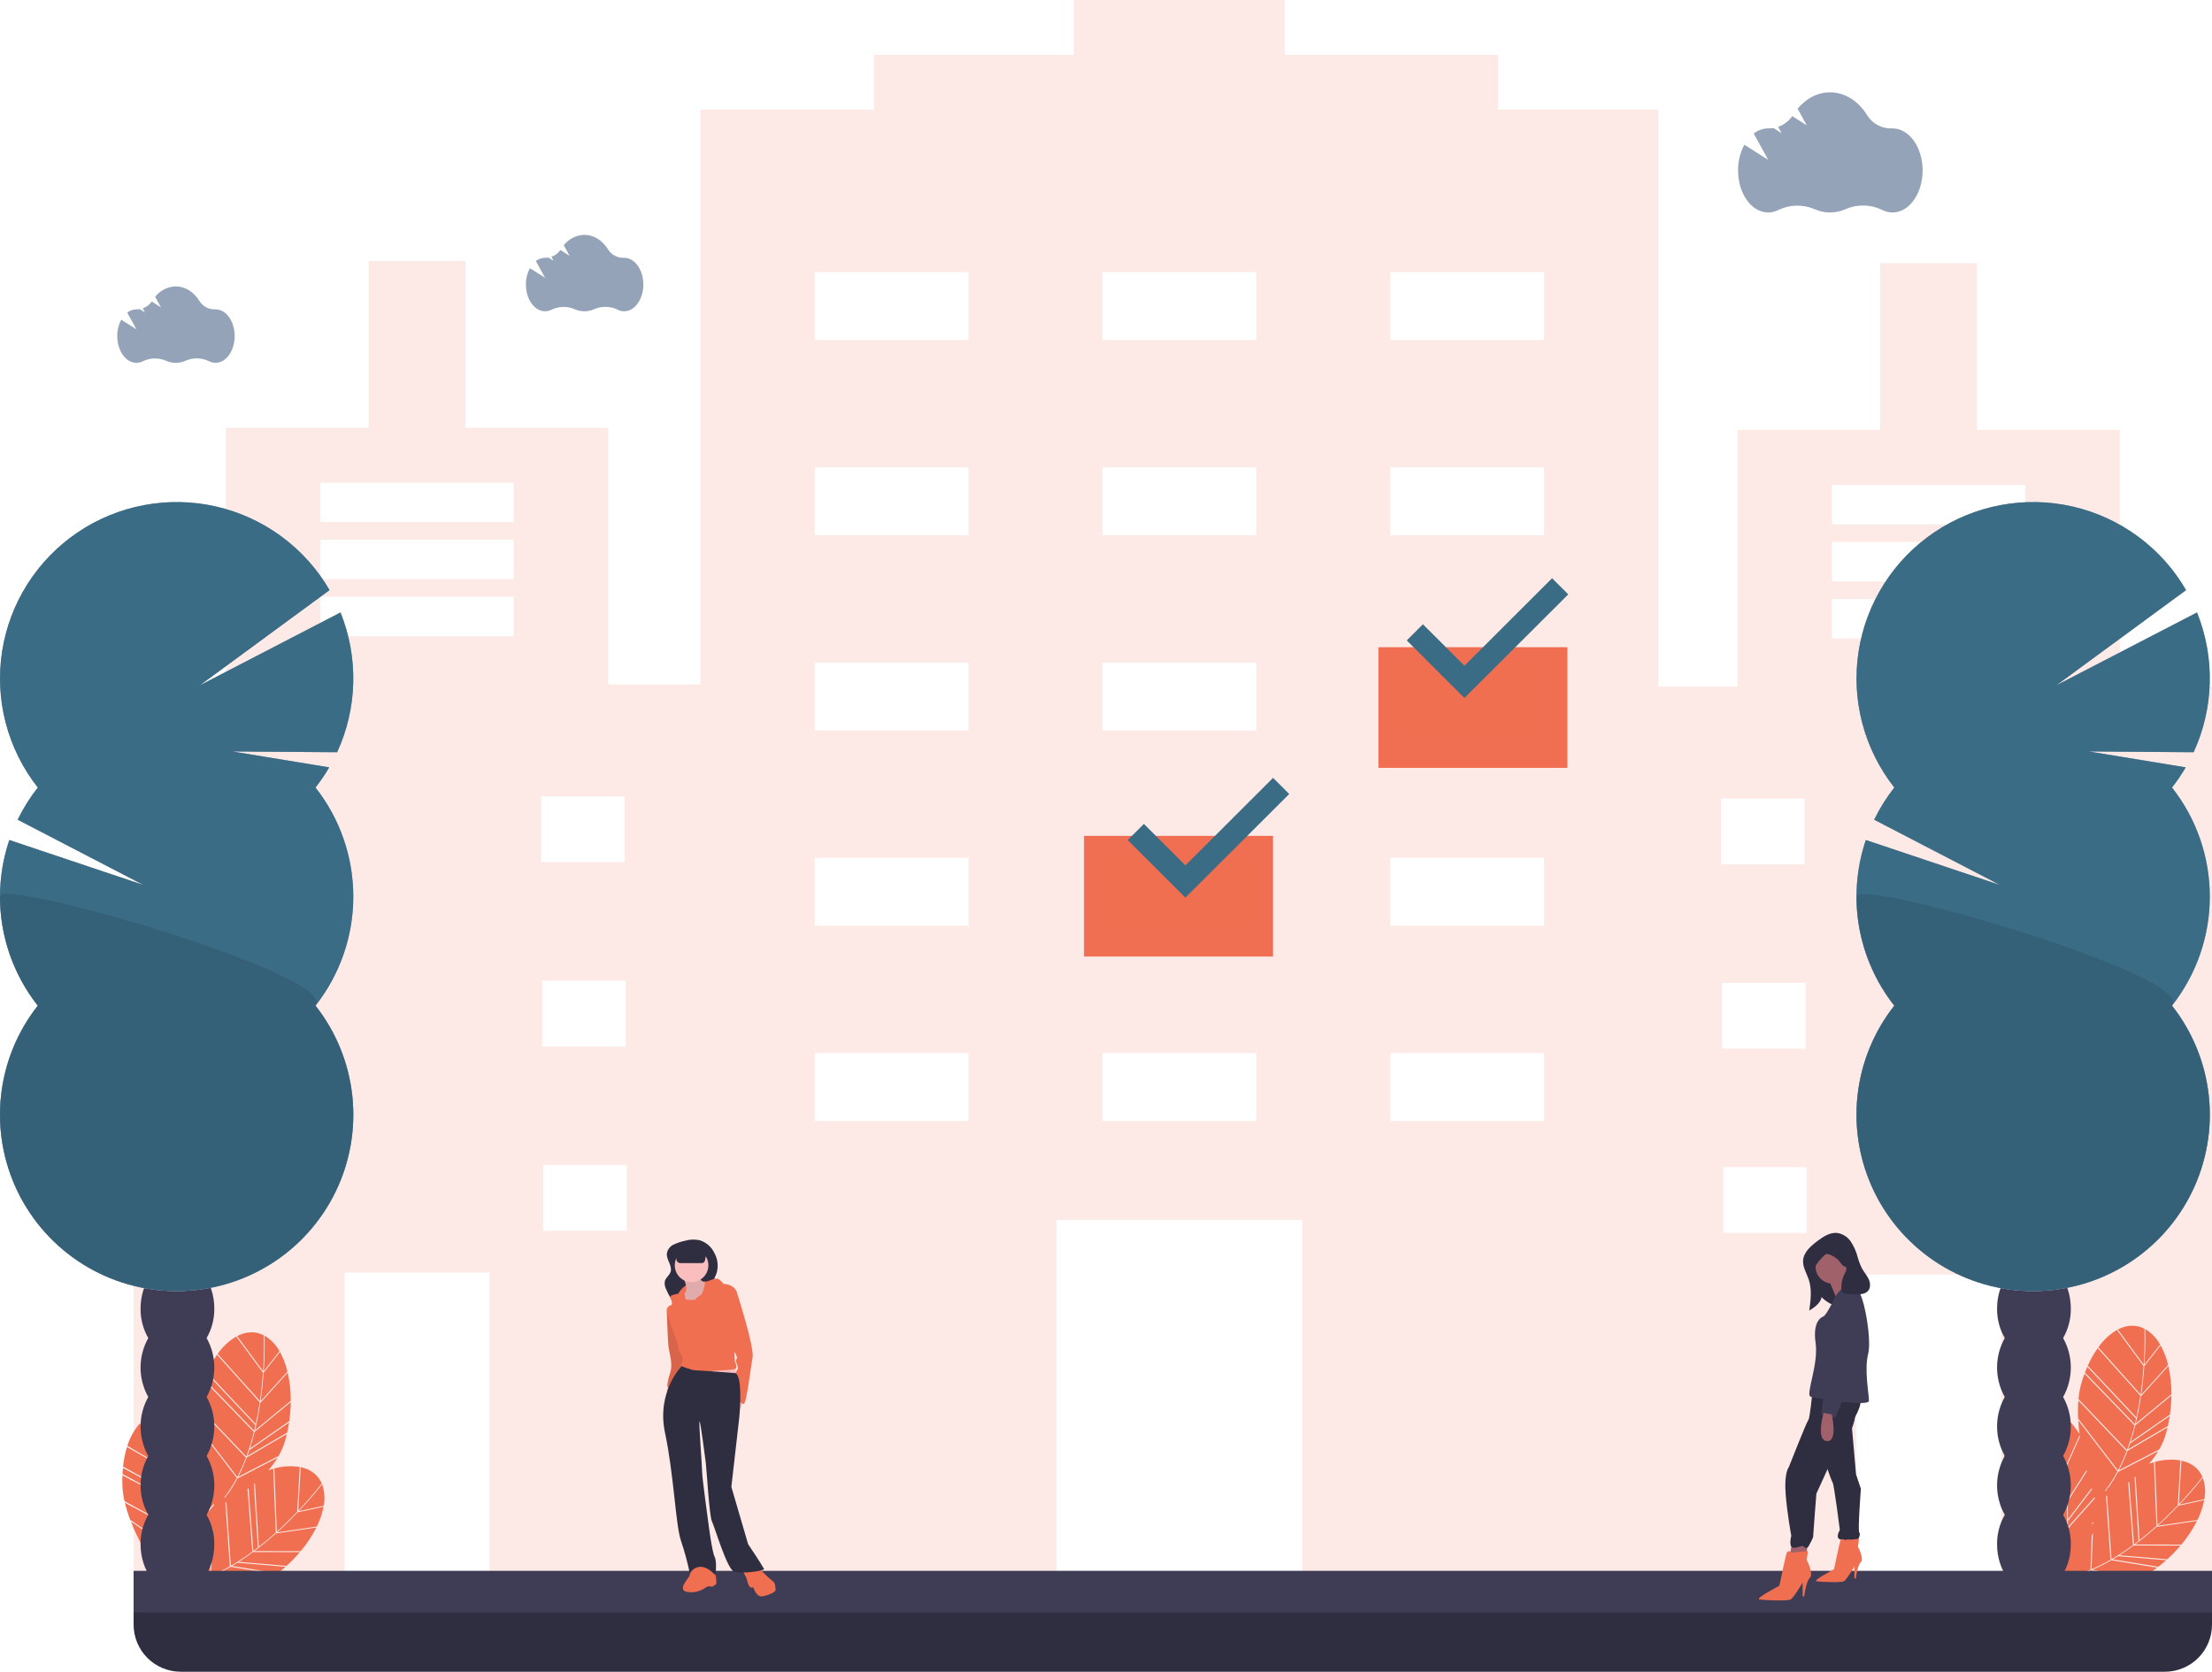 <svg width="340" height="257" viewBox="0 0 340 257" fill="none" xmlns="http://www.w3.org/2000/svg">
<g clip-path="url(#clip0_20042_211)">
<path d="M240.917 99.495H211.875V118.044H240.917V99.495Z" fill="#F06F51"/>
<path d="M195.665 128.5H166.623V147.05H195.665V128.5Z" fill="#F06F51"/>
<path d="M325.817 105.566V66.105H303.866V40.472H289.007V66.105H267.057V105.566H254.9V16.863H230.248V8.432H197.491V0H165.072V8.432H134.341V16.863H107.663V105.228H93.479V65.768H71.529V40.135H56.67V65.768H34.719V105.228H20.536V245.196H52.955V195.617H75.243V245.196H162.37V187.522H200.192V245.196H252.874V245.533H285.293V195.954H307.581V245.533H340V105.566H325.817ZM32.187 122.429H45.019V132.547H32.187V122.429ZM32.356 150.76H45.188V160.878H32.356V150.76ZM45.357 189.209H32.525V179.091H45.357V189.209ZM78.958 97.808H49.241V91.737H78.958V97.808ZM78.958 89.039H49.241V82.969H78.958V89.039ZM78.958 80.27H49.241V74.2H78.958V80.27ZM83.179 122.429H96.012V132.547H83.179V122.429ZM83.348 150.76H96.181V160.878H83.348V150.76ZM96.35 189.209H83.517V179.091H96.35V189.209ZM148.862 172.345H125.223V161.89H148.862V172.345ZM148.862 142.328H125.223V131.873H148.862V142.328ZM148.862 112.311H125.223V101.856H148.862V112.311ZM148.862 82.294H125.223V71.839H148.862V82.294ZM148.862 52.277H125.223V41.822H148.862V52.277ZM193.101 172.345H169.462V161.89H193.101V172.345ZM193.101 142.328H169.462V131.873H193.101V142.328ZM193.101 112.311H169.462V101.856H193.101V112.311ZM193.101 82.294H169.462V71.839H193.101V82.294ZM193.101 52.277H169.462V41.822H193.101V52.277ZM237.339 172.345H213.7V161.89H237.339V172.345ZM237.339 142.328H213.7V131.873H237.339V142.328ZM237.339 112.311H213.7V101.856H237.339V112.311ZM237.339 82.294H213.7V71.839H237.339V82.294ZM237.339 52.277H213.7V41.822H237.339V52.277ZM264.524 122.766H277.357V132.885H264.524V122.766ZM264.693 151.097H277.526V161.215H264.693V151.097ZM277.694 189.546H264.862V179.428H277.694V189.546ZM311.296 98.146H281.578V92.075H311.296V98.146ZM311.296 89.377H281.578V83.306H311.296V89.377ZM311.296 80.608H281.578V74.537H311.296V80.608ZM315.517 122.766H328.349V132.885H315.517V122.766ZM315.686 151.097H328.518V161.215H315.686V151.097ZM328.687 189.546H315.855V179.428H328.687V189.546Z" fill="#F06F51" fill-opacity="0.15"/>
<path d="M40.524 211.033C40.429 212.368 40.281 213.86 40.053 215.428L44.181 210.855L44.204 210.932C43.952 209.831 43.545 208.772 42.996 207.784L43.023 207.857L40.524 211.033Z" fill="#F06F51"/>
<path d="M40.54 210.799L42.961 207.722C42.446 206.784 41.701 205.991 40.796 205.418C40.751 205.391 40.707 205.366 40.662 205.342C40.675 205.705 40.739 207.839 40.54 210.799Z" fill="#F06F51"/>
<path d="M38.356 222.863C38.25 223.186 38.14 223.504 38.026 223.816L44.107 220.255L44.115 220.344C44.242 219.791 44.348 219.237 44.432 218.684L38.361 222.903L38.356 222.863Z" fill="#F06F51"/>
<path d="M39.201 219.874L44.677 215.364L44.693 215.448C44.712 213.957 44.554 212.468 44.223 211.014L40.016 215.674C39.795 217.143 39.523 218.543 39.201 219.874Z" fill="#F06F51"/>
<path d="M39.923 215.585L33.37 208.284L33.405 208.201C32.789 209.067 32.263 209.993 31.833 210.965L39.31 218.916C39.566 217.756 39.767 216.632 39.923 215.585Z" fill="#F06F51"/>
<path d="M31.762 211.131L31.762 211.131C31.774 211.103 31.784 211.074 31.796 211.046L31.762 211.131Z" fill="#F06F51"/>
<path d="M31.398 212.025L31.364 212.11C31.375 212.081 31.387 212.054 31.398 212.025Z" fill="#F06F51"/>
<path d="M39.267 219.11L31.762 211.13C31.635 211.42 31.514 211.719 31.398 212.025L39.068 219.954C39.137 219.671 39.204 219.39 39.267 219.11Z" fill="#F06F51"/>
<path d="M44.448 218.577C44.598 217.573 44.679 216.561 44.692 215.546L39.142 220.117C38.922 221.004 38.68 221.856 38.416 222.674L44.437 218.49L44.448 218.577Z" fill="#F06F51"/>
<path d="M30.403 219.146L36.477 227.061C36.977 226.098 37.417 225.105 37.798 224.089L30.385 216.313C30.312 217.286 30.304 218.261 30.361 219.235L30.403 219.146Z" fill="#F06F51"/>
<path d="M40.551 205.335L40.605 205.311C39.275 204.601 37.834 204.677 36.454 205.397L40.433 210.794C40.647 207.591 40.552 205.367 40.551 205.335Z" fill="#F06F51"/>
<path d="M37.829 224.345C37.48 225.259 37.082 226.154 36.636 227.025L42.746 223.868L42.752 223.955C43.213 223.179 43.573 222.347 43.824 221.48C43.921 221.138 44.009 220.796 44.09 220.453L37.937 224.056C37.901 224.153 37.865 224.25 37.829 224.345Z" fill="#F06F51"/>
<path d="M40.417 211.032L36.347 205.511L36.385 205.433C35.22 206.106 34.219 207.028 33.454 208.134L39.953 215.376C40.178 213.826 40.324 212.351 40.417 211.032Z" fill="#F06F51"/>
<path d="M37.864 223.911C38.317 222.676 38.703 221.419 39.021 220.143L31.332 212.195C31.148 212.691 30.98 213.207 30.827 213.744C30.615 214.513 30.473 215.3 30.403 216.094L37.858 223.914L37.864 223.911Z" fill="#F06F51"/>
<path d="M45.762 232.486C44.837 233.453 43.77 234.508 42.593 235.57L48.693 234.678L48.662 234.752C49.17 233.743 49.533 232.668 49.741 231.559L49.715 231.631L45.762 232.486Z" fill="#F06F51"/>
<path d="M49.558 228.334C49.54 228.285 49.522 228.238 49.503 228.19C49.281 228.479 47.968 230.162 45.924 232.316L49.754 231.488C49.956 230.437 49.889 229.352 49.558 228.334Z" fill="#F06F51"/>
<path d="M36.537 240.215C36.249 240.397 35.961 240.571 35.675 240.739L42.632 241.87L42.581 241.945C43.032 241.599 43.468 241.24 43.886 240.868L36.516 240.25L36.537 240.215Z" fill="#F06F51"/>
<path d="M39.098 238.452L46.196 238.467L46.154 238.542C47.121 237.405 47.95 236.159 48.624 234.827L42.407 235.736C41.299 236.727 40.196 237.632 39.098 238.452Z" fill="#F06F51"/>
<path d="M36.704 240.109L44.013 240.721L43.967 240.796C44.723 240.118 45.432 239.39 46.09 238.617L38.896 238.602C38.16 239.145 37.43 239.647 36.704 240.109Z" fill="#F06F51"/>
<path d="M27.752 243.721C27.804 243.669 27.859 243.612 27.913 243.557C29.403 243.32 30.86 242.904 32.251 242.319L32.449 237.058C32.508 236.924 32.565 236.789 32.621 236.653L32.41 242.252C33.409 241.828 34.383 241.345 35.324 240.804L34.646 231.024C34.698 230.997 34.751 230.969 34.805 230.941L35.483 240.708L35.489 240.709C36.627 240.047 37.727 239.324 38.787 238.544L38.048 228.92C38.1 228.881 38.152 228.844 38.205 228.805L38.944 238.429C39.178 238.255 39.409 238.081 39.636 237.905L39.026 228.163C39.079 228.12 39.131 228.077 39.183 228.034L39.793 237.784C40.731 237.053 41.603 236.315 42.392 235.608L42.008 225.811L42.088 225.77C41.816 225.841 41.539 225.925 41.26 226.016C41.785 225.418 42.257 224.775 42.671 224.095L36.502 227.282C36.075 228.092 35.595 228.874 35.064 229.62C34.954 229.724 34.844 229.828 34.735 229.937L34.743 230.054C34.693 230.12 34.643 230.187 34.592 230.252L34.581 230.094C34.503 230.174 34.427 230.258 34.35 230.34C35.131 229.366 35.817 228.319 36.398 227.214L30.367 219.356C30.409 220.059 30.477 220.766 30.566 221.467C30.006 220.558 29.326 219.728 28.544 219L28.592 219.061L27.198 222.853C27.521 224.151 27.842 225.616 28.11 227.178L30.587 221.632C30.598 221.718 30.61 221.805 30.622 221.891L28.151 227.424C28.396 228.889 28.571 230.304 28.677 231.67L31.642 227.018C31.659 227.084 31.676 227.151 31.693 227.217L28.695 231.919C28.761 232.83 28.794 233.716 28.796 234.575L32.421 229.799C32.441 229.861 32.459 229.922 32.478 229.983L28.815 234.81L28.797 234.773C28.796 235.113 28.79 235.449 28.779 235.781L32.867 231.183C32.889 231.247 32.909 231.306 32.928 231.36L28.768 236.037C28.764 236.14 28.76 236.243 28.755 236.345C28.706 237.322 28.605 238.296 28.45 239.262L28.845 238.863C28.77 239.018 28.697 239.171 28.626 239.321L28.401 239.548C28.376 239.696 28.346 239.84 28.318 239.985C28.235 240.167 28.155 240.344 28.079 240.517C28.153 240.186 28.222 239.852 28.281 239.516L20.114 233.904C22.245 239.349 26.257 244.527 26.514 244.856C26.723 244.467 26.912 244.067 27.086 243.658C27.136 243.653 27.187 243.649 27.238 243.643C27.217 243.693 27.195 243.743 27.174 243.793C27.148 243.795 27.122 243.799 27.097 243.802C27.117 243.807 27.14 243.814 27.162 243.82C27.04 244.105 26.913 244.386 26.776 244.657C26.955 244.497 27.226 244.244 27.551 243.923C29.471 244.412 34.645 245.459 39.074 243.913L32.287 242.438C30.835 243.052 29.311 243.483 27.752 243.721ZM32.521 235.144L32.684 234.98L32.675 235.226L32.512 235.391L32.521 235.144Z" fill="#F06F51"/>
<path d="M49.422 228.114L49.479 228.13C48.908 226.736 47.75 225.877 46.227 225.552L45.845 232.243C48.055 229.913 49.403 228.14 49.422 228.114Z" fill="#F06F51"/>
<path d="M35.185 241.022C34.333 241.504 33.455 241.939 32.555 242.326L39.277 243.786L39.226 243.858C40.077 243.553 40.885 243.142 41.632 242.634C41.925 242.433 42.212 242.226 42.492 242.013L35.453 240.868C35.364 240.92 35.274 240.972 35.185 241.022Z" fill="#F06F51"/>
<path d="M42.548 235.467C43.712 234.416 44.766 233.373 45.68 232.417L46.071 225.572L46.151 225.536C44.824 225.312 43.463 225.385 42.168 225.749L42.548 235.467Z" fill="#F06F51"/>
<path d="M28.491 218.952C27.71 218.218 26.756 217.694 25.718 217.429C25.668 217.417 25.617 217.408 25.567 217.398C25.692 217.739 26.413 219.749 27.14 222.626L28.491 218.952Z" fill="#F06F51"/>
<path d="M28.034 227.368L19.543 222.447L19.551 222.358C19.233 223.372 19.019 224.415 18.911 225.472L28.483 230.725C28.367 229.542 28.21 228.412 28.034 227.368Z" fill="#F06F51"/>
<path d="M18.895 225.65L18.895 225.65C18.898 225.621 18.898 225.589 18.901 225.56L18.895 225.65Z" fill="#F06F51"/>
<path d="M18.825 226.614L18.818 226.704C18.82 226.674 18.823 226.645 18.825 226.614Z" fill="#F06F51"/>
<path d="M28.502 230.922L18.895 225.65C18.864 225.965 18.841 226.287 18.825 226.614L28.573 231.787C28.552 231.496 28.528 231.208 28.502 230.922Z" fill="#F06F51"/>
<path d="M28.645 236.112L19.189 231.005C19.42 231.952 19.715 232.883 20.07 233.791L20.083 233.693L28.31 239.346C28.486 238.275 28.598 237.195 28.645 236.112Z" fill="#F06F51"/>
<path d="M25.46 217.426L25.504 217.386C24.019 217.121 22.673 217.639 21.583 218.749L27.037 222.654C26.249 219.541 25.471 217.456 25.46 217.426Z" fill="#F06F51"/>
<path d="M27.095 222.886L21.516 218.892L21.528 218.805C20.628 219.805 19.962 220.991 19.576 222.279L27.998 227.16C27.732 225.616 27.415 224.169 27.095 222.886Z" fill="#F06F51"/>
<path d="M28.653 235.922C28.702 234.608 28.68 233.292 28.587 231.981L18.814 226.796C18.794 227.324 18.794 227.867 18.814 228.425C18.85 229.222 18.958 230.014 19.138 230.791L28.648 235.927L28.653 235.922Z" fill="#F06F51"/>
<path d="M329.595 210.021C329.5 211.356 329.353 212.848 329.124 214.416L333.253 209.843L333.275 209.92C333.023 208.819 332.616 207.76 332.068 206.772L332.094 206.845L329.595 210.021Z" fill="#F06F51"/>
<path d="M329.611 209.787L332.032 206.71C331.517 205.772 330.772 204.979 329.867 204.406C329.823 204.379 329.778 204.354 329.733 204.33C329.747 204.693 329.81 206.827 329.611 209.787Z" fill="#F06F51"/>
<path d="M327.427 221.851C327.321 222.174 327.211 222.492 327.098 222.804L333.178 219.243L333.186 219.332C333.313 218.779 333.419 218.225 333.504 217.672L327.433 221.891L327.427 221.851Z" fill="#F06F51"/>
<path d="M328.272 218.862L333.748 214.352L333.764 214.436C333.783 212.945 333.626 211.457 333.295 210.002L329.087 214.662C328.866 216.131 328.595 217.531 328.272 218.862Z" fill="#F06F51"/>
<path d="M328.994 214.573L322.441 207.272L322.476 207.189C321.861 208.055 321.334 208.981 320.904 209.953L328.382 217.904C328.638 216.744 328.838 215.62 328.994 214.573Z" fill="#F06F51"/>
<path d="M320.833 210.119L320.833 210.119C320.845 210.092 320.856 210.062 320.868 210.034L320.833 210.119Z" fill="#F06F51"/>
<path d="M328.338 218.098L320.833 210.118C320.707 210.408 320.585 210.707 320.469 211.013L328.139 218.942C328.209 218.659 328.275 218.378 328.338 218.098Z" fill="#F06F51"/>
<path d="M320.469 211.013L320.435 211.098C320.445 211.069 320.458 211.042 320.469 211.013Z" fill="#F06F51"/>
<path d="M333.52 217.565C333.669 216.561 333.75 215.549 333.763 214.534L328.213 219.106C327.993 219.992 327.751 220.844 327.487 221.662L333.508 217.478L333.52 217.565Z" fill="#F06F51"/>
<path d="M319.473 218.134L325.548 226.049C326.047 225.086 326.488 224.093 326.868 223.077L319.456 215.302C319.382 216.274 319.374 217.25 319.431 218.223L319.473 218.134Z" fill="#F06F51"/>
<path d="M329.622 204.323L329.676 204.299C328.346 203.589 326.906 203.665 325.525 204.385L329.504 209.782C329.718 206.579 329.623 204.355 329.622 204.323Z" fill="#F06F51"/>
<path d="M326.9 223.333C326.551 224.248 326.153 225.142 325.707 226.013L331.817 222.856L331.824 222.944C332.284 222.167 332.644 221.335 332.895 220.468C332.992 220.127 333.081 219.785 333.161 219.442L327.008 223.045C326.972 223.141 326.937 223.238 326.9 223.333Z" fill="#F06F51"/>
<path d="M329.488 210.021L325.418 204.5L325.456 204.421C324.292 205.094 323.291 206.017 322.525 207.122L329.024 214.365C329.249 212.814 329.395 211.339 329.488 210.021Z" fill="#F06F51"/>
<path d="M326.935 222.899C327.388 221.664 327.774 220.407 328.092 219.131L320.403 211.183C320.22 211.679 320.052 212.195 319.899 212.732C319.686 213.501 319.544 214.288 319.475 215.082L326.929 222.902L326.935 222.899Z" fill="#F06F51"/>
<path d="M334.832 231.474C333.908 232.441 332.841 233.497 331.663 234.559L337.763 233.667L337.732 233.74C338.24 232.732 338.604 231.657 338.812 230.547L338.786 230.619L334.832 231.474Z" fill="#F06F51"/>
<path d="M338.629 227.322C338.612 227.273 338.593 227.226 338.574 227.178C338.352 227.467 337.039 229.15 334.995 231.304L338.825 230.476C339.028 229.425 338.96 228.34 338.629 227.322Z" fill="#F06F51"/>
<path d="M325.609 239.204C325.32 239.385 325.033 239.56 324.746 239.728L331.703 240.859L331.652 240.933C332.104 240.587 332.539 240.228 332.957 239.856L325.587 239.238L325.609 239.204Z" fill="#F06F51"/>
<path d="M328.168 237.441L335.266 237.455L335.224 237.53C336.191 236.394 337.021 235.147 337.694 233.816L331.478 234.725C330.37 235.715 329.266 236.62 328.168 237.441Z" fill="#F06F51"/>
<path d="M325.775 239.097L333.085 239.709L333.038 239.784C333.794 239.106 334.503 238.378 335.161 237.605L327.967 237.59C327.232 238.133 326.501 238.635 325.775 239.097Z" fill="#F06F51"/>
<path d="M316.823 242.709C316.874 242.657 316.929 242.6 316.983 242.545C318.474 242.308 319.93 241.892 321.321 241.307L321.519 236.046C321.578 235.912 321.636 235.777 321.691 235.641L321.48 241.24C322.48 240.816 323.453 240.333 324.395 239.792L323.716 230.012C323.768 229.985 323.821 229.957 323.875 229.929L324.553 239.696L324.56 239.697C325.697 239.035 326.798 238.312 327.857 237.532L327.118 227.908C327.17 227.869 327.223 227.832 327.275 227.793L328.014 237.417C328.249 237.243 328.479 237.069 328.707 236.893L328.097 227.151C328.149 227.108 328.201 227.065 328.253 227.022L328.863 236.772C329.802 236.041 330.673 235.303 331.462 234.596L331.078 224.799L331.158 224.758C330.886 224.829 330.609 224.913 330.33 225.004C330.855 224.406 331.327 223.763 331.741 223.083L325.572 226.27C325.145 227.08 324.665 227.862 324.135 228.608C324.024 228.712 323.914 228.816 323.806 228.925L323.814 229.042C323.763 229.108 323.713 229.175 323.662 229.24L323.651 229.082C323.573 229.162 323.498 229.246 323.421 229.328C324.202 228.354 324.887 227.307 325.468 226.202L319.438 218.344C319.479 219.047 319.547 219.754 319.636 220.455C319.076 219.546 318.396 218.716 317.614 217.988L317.662 218.049L316.268 221.842C316.591 223.14 316.913 224.604 317.181 226.166L319.657 220.62C319.668 220.706 319.68 220.793 319.692 220.879L317.222 226.412C317.466 227.877 317.641 229.292 317.747 230.658L320.712 226.006C320.729 226.073 320.746 226.139 320.763 226.205L317.766 230.907C317.831 231.818 317.864 232.704 317.867 233.563L321.491 228.787C321.511 228.85 321.53 228.91 321.548 228.971L317.885 233.798L317.867 233.761C317.866 234.101 317.86 234.437 317.849 234.769L321.938 230.171C321.959 230.235 321.98 230.294 321.998 230.348L317.839 235.025C317.834 235.128 317.831 235.231 317.825 235.333C317.777 236.31 317.675 237.284 317.52 238.25L317.915 237.851C317.84 238.006 317.767 238.159 317.696 238.309L317.472 238.536C317.446 238.684 317.417 238.828 317.388 238.974C317.306 239.155 317.226 239.333 317.149 239.505C317.223 239.174 317.292 238.84 317.351 238.504L309.185 232.892C311.315 238.337 315.327 243.515 315.584 243.844C315.793 243.455 315.982 243.055 316.156 242.646C316.207 242.641 316.257 242.637 316.308 242.631C316.287 242.682 316.265 242.731 316.244 242.781C316.218 242.783 316.193 242.787 316.167 242.79C316.187 242.795 316.211 242.802 316.232 242.808C316.11 243.093 315.983 243.374 315.847 243.645C316.025 243.485 316.296 243.232 316.621 242.911C318.541 243.4 323.715 244.447 328.145 242.901L321.358 241.426C319.905 242.041 318.382 242.472 316.823 242.709ZM321.592 234.132L321.754 233.968L321.745 234.214L321.582 234.379L321.592 234.132Z" fill="#F06F51"/>
<path d="M338.493 227.103L338.55 227.118C337.979 225.724 336.821 224.866 335.298 224.541L334.916 231.232C337.127 228.901 338.474 227.128 338.493 227.103Z" fill="#F06F51"/>
<path d="M324.256 240.01C323.404 240.492 322.526 240.927 321.626 241.314L328.349 242.774L328.297 242.846C329.148 242.541 329.956 242.13 330.704 241.622C330.996 241.421 331.283 241.214 331.564 241.001L324.524 239.856C324.435 239.908 324.345 239.96 324.256 240.01Z" fill="#F06F51"/>
<path d="M331.62 234.455C332.783 233.404 333.837 232.361 334.751 231.405L335.142 224.56L335.222 224.524C333.895 224.3 332.535 224.373 331.239 224.737L331.62 234.455Z" fill="#F06F51"/>
<path d="M317.562 217.94C316.781 217.207 315.827 216.683 314.789 216.417C314.739 216.406 314.689 216.396 314.639 216.386C314.764 216.728 315.484 218.737 316.212 221.614L317.562 217.94Z" fill="#F06F51"/>
<path d="M317.106 226.356L308.614 221.435L308.622 221.346C308.304 222.36 308.09 223.403 307.982 224.46L317.554 229.713C317.439 228.53 317.281 227.4 317.106 226.356Z" fill="#F06F51"/>
<path d="M307.896 225.602L307.89 225.692C307.891 225.662 307.894 225.633 307.896 225.602Z" fill="#F06F51"/>
<path d="M307.966 224.638L307.966 224.638C307.969 224.609 307.97 224.578 307.973 224.548L307.966 224.638Z" fill="#F06F51"/>
<path d="M317.573 229.911L307.966 224.638C307.935 224.953 307.912 225.275 307.896 225.602L317.645 230.775C317.624 230.484 317.6 230.196 317.573 229.911Z" fill="#F06F51"/>
<path d="M317.716 235.1L308.26 229.993C308.491 230.941 308.785 231.871 309.141 232.779L309.153 232.681L317.38 238.334C317.556 237.264 317.669 236.184 317.716 235.1Z" fill="#F06F51"/>
<path d="M314.531 216.414L314.575 216.374C313.091 216.11 311.744 216.627 310.654 217.737L316.108 221.642C315.321 218.529 314.542 216.444 314.531 216.414Z" fill="#F06F51"/>
<path d="M316.166 221.874L310.587 217.88L310.599 217.793C309.7 218.793 309.033 219.979 308.647 221.267L317.07 226.148C316.804 224.604 316.486 223.157 316.166 221.874Z" fill="#F06F51"/>
<path d="M317.724 234.91C317.773 233.596 317.751 232.28 317.658 230.969L307.886 225.784C307.865 226.312 307.865 226.855 307.885 227.413C307.921 228.21 308.03 229.002 308.21 229.779L317.719 234.915L317.724 234.91Z" fill="#F06F51"/>
<path d="M20.536 245.196H340V249.761C340 251.681 339.236 253.522 337.877 254.88C336.518 256.237 334.674 257 332.751 257H27.785C25.862 257 24.019 256.237 22.659 254.88C21.3 253.522 20.536 251.681 20.536 249.761V245.196Z" fill="#2F2E41"/>
<path d="M340 241.486H20.536V247.894H340V241.486Z" fill="#3F3D56"/>
<path d="M268.119 22.251L271.788 24.575L269.56 20.53C270.191 20.027 270.972 19.749 271.779 19.739C271.799 19.739 271.818 19.739 271.838 19.739C272.093 19.744 272.348 19.725 272.599 19.683L273.842 20.471L273.309 19.503C274.19 19.196 274.952 18.619 275.485 17.854L277.71 19.264L276.304 16.711C277.606 15.15 279.36 14.194 281.29 14.194C283.605 14.194 285.666 15.568 286.997 17.71C287.39 18.351 287.947 18.876 288.609 19.233C289.272 19.59 290.017 19.765 290.769 19.741C290.81 19.74 290.852 19.739 290.894 19.739C293.448 19.739 295.52 22.632 295.52 26.201C295.52 29.77 293.448 32.663 290.894 32.663C290.332 32.661 289.779 32.522 289.282 32.26C288.413 31.838 287.461 31.609 286.495 31.59C285.528 31.572 284.569 31.763 283.683 32.15C282.935 32.486 282.124 32.661 281.304 32.663C280.484 32.665 279.672 32.494 278.923 32.161C278.044 31.781 277.094 31.594 276.136 31.612C275.179 31.631 274.236 31.855 273.373 32.269C272.881 32.526 272.334 32.661 271.779 32.663C269.224 32.663 267.153 29.77 267.153 26.201C267.138 24.824 267.47 23.466 268.119 22.251Z" fill="#94A3B8"/>
<path d="M81.452 41.229L83.786 42.707L82.369 40.134C82.77 39.814 83.267 39.637 83.78 39.631C83.793 39.631 83.805 39.631 83.817 39.631C83.98 39.634 84.142 39.622 84.302 39.596L85.093 40.096L84.754 39.481C85.314 39.286 85.798 38.919 86.137 38.432L87.553 39.329L86.659 37.705C87.035 37.219 87.515 36.824 88.064 36.547C88.612 36.27 89.216 36.119 89.831 36.103C91.303 36.103 92.614 36.978 93.461 38.34C93.711 38.748 94.065 39.082 94.486 39.309C94.907 39.536 95.382 39.648 95.86 39.633C95.886 39.632 95.913 39.631 95.939 39.631C97.564 39.631 98.882 41.471 98.882 43.742C98.882 46.012 97.564 47.852 95.939 47.852C95.582 47.851 95.23 47.763 94.914 47.596C94.361 47.327 93.756 47.182 93.141 47.17C92.526 47.158 91.916 47.279 91.353 47.526C90.877 47.74 90.361 47.851 89.839 47.852C89.317 47.853 88.801 47.745 88.324 47.533C87.765 47.291 87.161 47.172 86.552 47.184C85.943 47.196 85.343 47.338 84.794 47.601C84.481 47.765 84.133 47.851 83.78 47.852C82.155 47.852 80.837 46.012 80.837 43.742C80.828 42.866 81.039 42.002 81.452 41.229Z" fill="#94A3B8"/>
<path d="M18.64 49.153L20.974 50.631L19.557 48.058C19.958 47.738 20.455 47.561 20.968 47.555C20.981 47.555 20.994 47.555 21.006 47.555C21.168 47.558 21.33 47.546 21.49 47.52L22.281 48.021L21.942 47.405C22.503 47.21 22.987 46.843 23.326 46.356L24.741 47.253L23.847 45.629C24.224 45.144 24.704 44.748 25.252 44.471C25.801 44.194 26.404 44.043 27.019 44.028C28.491 44.028 29.802 44.902 30.649 46.264C30.899 46.672 31.253 47.006 31.675 47.233C32.096 47.46 32.57 47.572 33.049 47.556C33.075 47.556 33.101 47.555 33.128 47.555C34.753 47.555 36.071 49.395 36.071 51.666C36.071 53.936 34.753 55.776 33.128 55.776C32.77 55.775 32.419 55.687 32.103 55.52C31.549 55.251 30.945 55.106 30.329 55.094C29.715 55.082 29.104 55.204 28.541 55.45C28.065 55.664 27.549 55.775 27.028 55.776C26.506 55.777 25.99 55.669 25.513 55.457C24.954 55.215 24.349 55.096 23.74 55.108C23.131 55.12 22.532 55.262 21.983 55.526C21.669 55.689 21.322 55.775 20.968 55.776C19.343 55.776 18.026 53.936 18.026 51.666C18.016 50.79 18.227 49.926 18.64 49.153Z" fill="#94A3B8"/>
<path d="M102.904 201.304L102.496 201.712C102.496 201.712 102.632 206.19 102.768 207.14C102.904 208.09 103.447 209.718 103.04 210.94C102.632 212.161 102.496 213.111 102.632 213.247C102.768 213.382 102.496 213.925 102.496 213.925L103.583 213.247L105.35 209.175L104.534 204.833L102.904 201.304Z" fill="#F06F51"/>
<path opacity="0.1" d="M102.904 201.304L102.496 201.712C102.496 201.712 102.632 206.19 102.768 207.14C102.904 208.09 103.447 209.718 103.04 210.94C102.632 212.161 102.496 213.111 102.632 213.247C102.768 213.382 102.496 213.925 102.496 213.925L103.583 213.247L105.35 209.175L104.534 204.833L102.904 201.304Z" fill="black"/>
<path d="M110.106 243.509C110.106 243.509 110.106 242.017 109.834 241.745C109.562 241.474 109.154 240.524 108.611 240.524C108.067 240.524 106.165 241.067 106.165 241.202C106.18 241.626 106.087 242.047 105.893 242.424C105.621 242.831 104.127 244.459 105.621 244.731C106.118 244.812 106.627 244.794 107.116 244.678C107.606 244.561 108.068 244.349 108.475 244.052C108.611 243.917 109.154 243.781 109.29 243.917C109.426 244.052 110.106 243.509 110.106 243.509Z" fill="#F06F51"/>
<path d="M113.91 241.067L114.725 242.56C114.725 242.56 114.997 243.917 115.405 244.052H115.812C115.812 244.052 116.22 245.545 117.171 245.409C118.122 245.274 119.209 244.731 119.209 244.46C119.209 244.188 119.209 243.374 118.802 243.102C118.23 242.636 117.686 242.138 117.171 241.61L116.492 240.931L113.91 241.067Z" fill="#F06F51"/>
<path d="M103.482 191.356C103.221 191.489 102.995 191.683 102.824 191.922C102.653 192.16 102.542 192.436 102.501 192.727C102.425 193.696 103.384 194.609 103.076 195.53C102.9 196.054 102.355 196.393 102.198 196.922C102.115 197.343 102.177 197.781 102.374 198.163C102.588 198.688 102.85 199.192 103.154 199.67C103.727 200.568 104.472 201.42 104.626 202.474C104.668 202.658 104.666 202.85 104.62 203.033C104.574 203.217 104.485 203.387 104.36 203.529C104.636 203.321 104.952 203.171 105.288 203.089C106.676 202.625 107.967 201.908 109.092 200.972C109.501 200.685 109.809 200.277 109.972 199.804C110.179 198.971 109.546 198.137 109.607 197.28C109.645 196.731 109.962 196.247 110.142 195.728C110.298 195.21 110.347 194.667 110.288 194.13C110.228 193.594 110.06 193.074 109.795 192.604C109.575 192.148 109.265 191.743 108.883 191.411C108.501 191.079 108.056 190.829 107.574 190.674C106.833 190.502 106.059 190.524 105.329 190.739C104.691 190.871 104.071 191.078 103.482 191.356Z" fill="#2F2E41"/>
<path d="M104.247 198.881C104.546 198.326 104.989 197.861 105.53 197.536C106.071 197.21 106.689 197.035 107.32 197.03C109.494 197.03 109.087 196.894 109.087 196.894L108.407 199.608L107.048 200.965L104.247 198.881Z" fill="#F06F51"/>
<path d="M104.806 196.012C104.806 196.012 106.029 198.047 105.214 198.862C104.399 199.676 104.806 200.49 104.942 200.626C105.078 200.762 108.883 201.033 108.883 201.033L109.019 199.133L109.426 197.505C109.426 197.505 107.252 197.097 107.524 196.148C107.796 195.198 104.806 196.012 104.806 196.012Z" fill="#FBBEBE"/>
<path opacity="0.1" d="M104.806 196.012C104.806 196.012 106.029 198.047 105.214 198.862C104.399 199.676 104.806 200.49 104.942 200.626C105.078 200.762 108.883 201.033 108.883 201.033L109.019 199.133L109.426 197.505C109.426 197.505 107.252 197.097 107.524 196.148C107.796 195.198 104.806 196.012 104.806 196.012Z" fill="black"/>
<path d="M114.318 215.282C114.172 215.748 113.99 216.202 113.774 216.639C113.638 216.775 113.23 215.689 113.23 215.689L113.638 214.74L114.318 215.282Z" fill="#FBBEBE"/>
<path d="M112.755 209.108L113.298 212.229H105.146L105.553 209.108H112.755Z" fill="#FBBEBE"/>
<path d="M106.3 197.098C107.726 197.098 108.882 195.943 108.882 194.519C108.882 193.095 107.726 191.941 106.3 191.941C104.875 191.941 103.719 193.095 103.719 194.519C103.719 195.943 104.875 197.098 106.3 197.098Z" fill="#FBBEBE"/>
<path d="M106.845 199.812C106.845 199.812 105.35 199.947 105.35 199.676C105.35 199.405 105.214 198.59 104.943 198.726C104.671 198.862 102.904 198.997 103.04 199.405C103.176 199.812 103.448 200.626 103.176 200.626C103.059 200.65 102.947 200.697 102.849 200.766C102.75 200.834 102.667 200.922 102.603 201.023C102.54 201.125 102.497 201.238 102.479 201.356C102.461 201.475 102.467 201.596 102.497 201.712C102.633 202.39 104.127 206.461 104.127 206.461C104.127 206.461 104.263 207.818 104.671 208.226C104.837 208.439 104.927 208.702 104.927 208.972C104.927 209.242 104.837 209.505 104.671 209.718C104.399 209.99 105.35 210.261 105.758 210.804C106.165 211.347 109.291 210.94 109.427 210.804C109.562 210.668 112.824 210.668 113.095 210.397C113.367 210.125 112.959 209.311 112.959 209.311C112.959 209.311 112.824 208.09 112.959 207.683C113.095 207.276 112.416 200.626 112.008 200.219C111.601 199.812 113.231 198.59 113.231 198.59C113.231 198.59 112.96 197.505 111.193 197.369C111.193 197.369 110.65 196.555 110.106 196.555C109.562 196.555 108.382 197.186 108.382 197.186C108.382 197.186 108.068 198.997 107.66 199.133C107.338 199.291 107.058 199.524 106.845 199.812Z" fill="#F06F51"/>
<path d="M112.28 198.183L113.231 198.59C113.231 198.59 115.948 207.004 115.677 208.633C115.405 210.261 114.725 215.825 114.318 215.825C113.91 215.825 113.095 215.011 113.095 215.011V213.654C113.095 213.382 112.687 212.568 112.959 212.568C113.231 212.568 113.638 212.297 113.367 212.025C113.095 211.754 112.823 211.347 113.095 210.94C113.367 210.532 113.502 210.397 113.367 209.99C113.231 209.583 112.959 209.175 113.231 208.904C113.502 208.633 112.551 207.275 112.551 207.275L111.057 201.304L111.328 198.862L112.28 198.183Z" fill="#F06F51"/>
<path d="M112.823 211.075C112.823 211.075 107.66 210.668 106.98 210.668C106.301 210.668 104.776 210.029 104.776 210.029C104.776 210.029 100.865 213.925 102.224 220.304C103.583 226.682 103.855 234.553 104.67 236.86C105.224 238.505 105.678 240.181 106.029 241.881C106.029 241.881 107.388 239.438 109.969 242.153C109.969 242.153 110.241 240.117 109.834 239.303C109.426 238.488 108.882 234.146 108.882 234.146C108.882 234.146 107.931 227.225 107.931 226.41C107.931 225.596 107.388 218.675 107.524 218.539C107.66 218.404 108.339 223.832 108.475 224.782C108.611 225.732 109.018 233.06 109.426 233.874C109.834 234.689 111.736 241.203 112.823 241.61C113.91 242.017 117.579 241.474 117.443 241.203C117.307 240.931 116.356 239.438 116.084 239.031L114.997 237.403L112.415 228.582L113.638 217.861C113.638 217.861 114.318 210.94 112.823 211.075Z" fill="#2F2E41"/>
<path d="M107.874 194.18H104.563C104.422 194.18 104.287 194.13 104.18 194.039C104.073 193.947 104.002 193.821 103.98 193.683L103.651 191.601H108.815L108.353 193.791C108.33 193.901 108.27 194 108.182 194.07C108.095 194.141 107.986 194.18 107.874 194.18Z" fill="#2F2E41"/>
<path d="M278.506 193.537H283.73V200.99C283.044 200.99 282.364 200.855 281.731 200.593C281.097 200.331 280.521 199.947 280.036 199.462C279.551 198.978 279.166 198.403 278.903 197.77C278.641 197.137 278.506 196.458 278.506 195.773V193.537Z" fill="#2F2E41"/>
<path d="M275.459 237.199L275.086 239.063H277.698L277.822 237.199H275.459Z" fill="#A0616A"/>
<path d="M275.459 238.69C275.459 238.69 274.962 238.318 274.713 238.566C274.464 238.815 273.593 243.659 273.469 243.783C273.345 243.907 269.613 245.771 270.484 245.895C271.355 246.019 274.713 246.143 275.21 245.895C275.708 245.647 277.076 243.286 277.076 243.286V245.398H277.325C277.325 245.398 277.573 243.162 278.195 242.541C278.817 241.92 277.698 239.808 277.698 239.808C277.698 239.808 277.947 238.442 277.822 238.442C277.698 238.442 275.459 238.69 275.459 238.69Z" fill="#F06F51"/>
<path d="M283.17 235.895L282.797 237.759H285.409L285.533 235.895H283.17Z" fill="#A0616A"/>
<path d="M280.186 223.784C280.186 223.784 281.429 227.511 281.678 227.883C281.927 228.256 282.797 235.212 282.797 235.212C282.797 235.212 281.927 236.579 283.046 236.703C284.166 236.827 283.668 236.454 284.414 236.703C284.617 236.779 284.835 236.808 285.051 236.787C285.267 236.765 285.474 236.694 285.658 236.579C285.658 236.579 286.031 235.833 285.782 235.585C285.534 235.336 286.031 228.877 286.031 228.877L285.285 226.641L284.663 219.561C284.663 219.561 285.409 217.698 285.036 217.201C284.663 216.704 283.419 217.573 283.419 217.573L280.186 223.784Z" fill="#2F2E41"/>
<path d="M278.568 214.095C278.568 214.095 278.195 218.07 277.946 218.319C277.698 218.567 274.961 225.523 274.961 225.523C274.961 225.523 274.215 226.393 274.464 229.622C274.713 232.852 275.334 236.082 275.334 236.082C275.334 236.082 274.837 237.945 275.708 237.945C276.578 237.945 276.951 237.448 277.324 237.821C277.698 238.193 277.946 237.821 278.071 237.572C278.195 237.324 278.693 236.454 278.693 236.206C278.693 235.958 279.19 229.622 279.19 229.622C279.19 229.622 283.295 220.555 283.668 220.058C284.041 219.561 286.155 216.828 286.031 214.965L278.568 214.095Z" fill="#2F2E41"/>
<path d="M281.677 197.326C283.12 197.326 284.289 196.158 284.289 194.717C284.289 193.277 283.12 192.109 281.677 192.109C280.235 192.109 279.065 193.277 279.065 194.717C279.065 196.158 280.235 197.326 281.677 197.326Z" fill="#A0616A"/>
<path d="M281.18 196.953C281.18 196.953 282.175 199.189 282.299 199.81C282.423 200.431 284.787 198.568 284.787 198.568C284.787 198.568 283.543 196.456 283.916 195.463L281.18 196.953Z" fill="#A0616A"/>
<path d="M285.16 198.195C285.16 198.195 283.294 196.829 281.926 199.686C280.558 202.543 280.185 202.419 280.185 202.419C280.185 202.419 278.568 202.916 279.066 206.394C279.563 209.872 277.449 214.468 278.319 214.716C279.19 214.965 287.274 216.331 287.274 215.337C287.274 214.344 286.528 210.493 287.15 208.133C287.772 205.773 286.279 197.574 285.16 198.195Z" fill="#3F3D56"/>
<path d="M283.295 198.816C283.295 198.816 281.802 201.052 281.927 202.791C282.051 204.53 282.051 205.648 282.051 205.648C282.051 205.648 279.563 217.573 280.061 217.573C280.558 217.573 282.051 218.194 282.175 217.822C282.3 217.449 285.409 209.872 285.409 209.872C285.409 209.872 286.155 202.295 285.285 200.555C284.414 198.816 283.295 198.816 283.295 198.816Z" fill="#3F3D56"/>
<path d="M280.309 217.201C280.309 217.201 279.066 221.424 280.807 221.548C282.548 221.673 281.553 217.449 281.553 217.449L280.309 217.201Z" fill="#A0616A"/>
<path d="M283.619 236.791C283.619 236.791 283.184 236.465 282.966 236.682C282.748 236.9 281.986 241.142 281.877 241.251C281.768 241.36 278.5 242.992 279.263 243.1C280.025 243.209 282.966 243.318 283.402 243.1C283.837 242.883 285.035 240.816 285.035 240.816V242.665H285.253C285.253 242.665 285.471 240.707 286.016 240.163C286.56 239.619 285.58 237.77 285.58 237.77C285.58 237.77 285.798 236.573 285.689 236.573C285.58 236.573 283.619 236.791 283.619 236.791Z" fill="#F06F51"/>
<path d="M280.386 193.008C280.469 192.907 280.578 192.83 280.701 192.786C280.816 192.765 280.934 192.775 281.044 192.815C281.824 193.042 282.5 193.534 282.957 194.205C283.046 194.375 283.179 194.519 283.343 194.621C283.449 194.653 283.553 194.693 283.654 194.74C283.945 194.932 283.772 195.377 283.604 195.682C283.176 196.468 282.979 197.358 283.034 198.25C283.031 198.406 283.076 198.558 283.165 198.686C283.306 198.816 283.49 198.889 283.682 198.892C284.285 198.968 284.894 199 285.502 198.989C286.097 198.978 286.758 198.894 287.143 198.441C287.558 197.954 287.493 197.208 287.223 196.629C286.954 196.049 286.515 195.564 286.203 195.006C285.908 194.416 285.675 193.797 285.508 193.158C285.292 192.344 284.945 191.57 284.479 190.867C284.244 190.517 283.94 190.219 283.585 189.992C283.229 189.764 282.831 189.612 282.414 189.545C281.284 189.419 280.243 190.114 279.334 190.797C278.315 191.564 277.229 192.513 277.148 193.785C277.081 194.816 277.701 195.749 278.025 196.73C278.525 198.244 278.315 199.889 278.1 201.469C279.021 200.918 280.063 200.153 280.003 199.083C279.962 198.36 279.417 197.784 279.077 197.145C278.143 195.388 279.208 194.211 280.386 193.008Z" fill="#2F2E41"/>
<path d="M317.117 205.704C317.907 204.326 318.315 202.763 318.3 201.175C318.3 197.082 315.762 193.763 312.631 193.763C309.5 193.763 306.962 197.082 306.962 201.175C306.947 202.763 307.355 204.326 308.146 205.704C307.37 207.088 306.962 208.647 306.962 210.233C306.962 211.819 307.37 213.379 308.146 214.762C307.37 216.146 306.962 217.706 306.962 219.291C306.962 220.877 307.37 222.437 308.146 223.821C307.37 225.204 306.962 226.764 306.962 228.35C306.962 229.936 307.37 231.495 308.146 232.879C307.355 234.257 306.947 235.82 306.962 237.408C306.962 241.501 309.5 244.819 312.631 244.819C315.762 244.819 318.3 241.501 318.3 237.408C318.315 235.82 317.907 234.257 317.117 232.879C317.892 231.495 318.3 229.936 318.3 228.35C318.3 226.764 317.892 225.204 317.117 223.821C317.892 222.437 318.3 220.877 318.3 219.291C318.3 217.706 317.892 216.146 317.117 214.762C317.892 213.379 318.3 211.819 318.3 210.233C318.3 208.647 317.892 207.088 317.117 205.704Z" fill="#3F3D56"/>
<path d="M312.631 199.528C315.761 199.528 318.299 196.21 318.299 192.116C318.299 188.023 315.761 184.705 312.631 184.705C309.5 184.705 306.962 188.023 306.962 192.116C306.962 196.21 309.5 199.528 312.631 199.528Z" fill="#3F3D56"/>
<path d="M312.631 190.469C315.761 190.469 318.299 187.151 318.299 183.058C318.299 178.965 315.761 175.647 312.631 175.647C309.5 175.647 306.962 178.965 306.962 183.058C306.962 187.151 309.5 190.469 312.631 190.469Z" fill="#3F3D56"/>
<path d="M333.852 121.069C334.626 120.084 335.331 119.047 335.963 117.966L321.068 115.522L337.177 115.642C338.722 112.284 339.565 108.646 339.655 104.952C339.744 101.257 339.077 97.583 337.696 94.154L316.083 105.352L336.015 90.719C334.147 87.496 331.636 84.692 328.636 82.481C325.636 80.27 322.213 78.7 318.579 77.868C314.945 77.036 311.178 76.96 307.514 77.646C303.849 78.331 300.365 79.763 297.279 81.851C294.192 83.94 291.57 86.641 289.574 89.786C287.579 92.931 286.253 96.453 285.679 100.132C285.106 103.811 285.298 107.569 286.242 111.171C287.186 114.773 288.863 118.142 291.167 121.069C289.96 122.602 288.922 124.26 288.071 126.015L307.405 136.047L286.789 129.136C285.342 133.41 284.984 137.977 285.748 142.423C286.513 146.87 288.375 151.056 291.167 154.603C288.017 158.603 286.057 163.407 285.512 168.467C284.967 173.527 285.859 178.639 288.085 183.216C290.311 187.794 293.783 191.654 298.102 194.354C302.421 197.055 307.414 198.487 312.509 198.487C317.605 198.487 322.598 197.055 326.917 194.354C331.236 191.654 334.708 187.794 336.934 183.216C339.16 178.639 340.052 173.527 339.507 168.467C338.962 163.407 337.002 158.603 333.852 154.603C337.616 149.822 339.662 143.917 339.662 137.836C339.662 131.754 337.616 125.849 333.852 121.069Z" fill="#94A3B8"/>
<path d="M285.356 137.836C285.347 143.919 287.395 149.827 291.167 154.603C288.017 158.603 286.057 163.407 285.512 168.467C284.967 173.527 285.859 178.639 288.085 183.216C290.311 187.794 293.783 191.654 298.102 194.354C302.421 197.055 307.414 198.487 312.509 198.487C317.605 198.487 322.598 197.055 326.917 194.354C331.236 191.654 334.708 187.794 336.934 183.216C339.16 178.639 340.052 173.527 339.507 168.467C338.962 163.407 337.002 158.603 333.852 154.603C337.491 149.988 285.356 134.792 285.356 137.836Z" fill="#94A3B8"/>
<path d="M333.852 121.069C334.626 120.084 335.331 119.047 335.963 117.966L321.068 115.522L337.177 115.642C338.722 112.284 339.565 108.646 339.655 104.952C339.744 101.257 339.077 97.583 337.696 94.154L316.083 105.352L336.015 90.719C334.147 87.496 331.636 84.692 328.636 82.481C325.636 80.27 322.213 78.7 318.579 77.868C314.945 77.036 311.178 76.96 307.514 77.646C303.849 78.331 300.365 79.763 297.279 81.851C294.192 83.94 291.57 86.641 289.574 89.786C287.579 92.931 286.253 96.453 285.679 100.132C285.106 103.811 285.298 107.569 286.242 111.171C287.186 114.773 288.863 118.142 291.167 121.069C289.96 122.602 288.922 124.26 288.071 126.015L307.405 136.047L286.789 129.136C285.342 133.41 284.984 137.977 285.748 142.423C286.513 146.87 288.375 151.056 291.167 154.603C288.017 158.603 286.057 163.407 285.512 168.467C284.967 173.527 285.859 178.639 288.085 183.216C290.311 187.794 293.783 191.654 298.102 194.354C302.421 197.055 307.414 198.487 312.509 198.487C317.605 198.487 322.598 197.055 326.917 194.354C331.236 191.654 334.708 187.794 336.934 183.216C339.16 178.639 340.052 173.527 339.507 168.467C338.962 163.407 337.002 158.603 333.852 154.603C337.616 149.822 339.662 143.917 339.662 137.836C339.662 131.754 337.616 125.849 333.852 121.069Z" fill="#3B6C85"/>
<path opacity="0.1" d="M285.356 137.836C285.347 143.919 287.395 149.827 291.167 154.603C288.017 158.603 286.057 163.407 285.512 168.467C284.967 173.527 285.859 178.639 288.085 183.216C290.311 187.794 293.783 191.654 298.102 194.354C302.421 197.055 307.414 198.487 312.509 198.487C317.605 198.487 322.598 197.055 326.917 194.354C331.236 191.654 334.708 187.794 336.934 183.216C339.16 178.639 340.052 173.527 339.507 168.467C338.962 163.407 337.002 158.603 333.852 154.603C337.491 149.988 285.356 134.792 285.356 137.836Z" fill="black"/>
<path d="M31.76 205.704C32.55 204.326 32.959 202.763 32.943 201.175C32.943 197.082 30.405 193.763 27.275 193.763C24.144 193.763 21.606 197.082 21.606 201.175C21.59 202.763 21.999 204.326 22.789 205.704C22.013 207.088 21.606 208.647 21.606 210.233C21.606 211.819 22.013 213.379 22.789 214.762C22.013 216.146 21.606 217.706 21.606 219.291C21.606 220.877 22.013 222.437 22.789 223.821C22.013 225.204 21.606 226.764 21.606 228.35C21.606 229.936 22.013 231.495 22.789 232.879C21.999 234.257 21.59 235.82 21.606 237.408C21.606 241.501 24.144 244.819 27.275 244.819C30.405 244.819 32.943 241.501 32.943 237.408C32.959 235.82 32.55 234.257 31.76 232.879C32.536 231.495 32.943 229.936 32.943 228.35C32.943 226.764 32.536 225.204 31.76 223.821C32.536 222.437 32.943 220.877 32.943 219.291C32.943 217.706 32.536 216.146 31.76 214.762C32.536 213.379 32.943 211.819 32.943 210.233C32.943 208.647 32.536 207.088 31.76 205.704Z" fill="#3F3D56"/>
<path d="M27.274 199.528C30.405 199.528 32.943 196.21 32.943 192.116C32.943 188.023 30.405 184.705 27.274 184.705C24.143 184.705 21.605 188.023 21.605 192.116C21.605 196.21 24.143 199.528 27.274 199.528Z" fill="#3F3D56"/>
<path d="M27.274 190.469C30.405 190.469 32.943 187.151 32.943 183.058C32.943 178.965 30.405 175.647 27.274 175.647C24.143 175.647 21.605 178.965 21.605 183.058C21.605 187.151 24.143 190.469 27.274 190.469Z" fill="#3F3D56"/>
<path d="M48.495 121.069C49.27 120.084 49.975 119.047 50.606 117.966L35.711 115.522L51.821 115.642C53.366 112.284 54.209 108.646 54.298 104.952C54.387 101.257 53.721 97.583 52.339 94.154L30.727 105.352L50.658 90.719C48.791 87.496 46.279 84.692 43.279 82.481C40.28 80.27 36.856 78.7 33.222 77.868C29.588 77.036 25.822 76.96 22.157 77.646C18.493 78.331 15.009 79.763 11.922 81.851C8.836 83.94 6.213 86.641 4.218 89.786C2.222 92.931 0.896 96.453 0.323 100.132C-0.25 103.811 -0.059 107.569 0.885 111.171C1.829 114.773 3.506 118.142 5.811 121.069C4.604 122.602 3.566 124.26 2.714 126.015L22.049 136.047L1.433 129.136C-0.015 133.41 -0.373 137.977 0.392 142.423C1.156 146.87 3.019 151.056 5.811 154.603C2.661 158.603 0.701 163.407 0.156 168.467C-0.389 173.527 0.502 178.639 2.729 183.216C4.955 187.794 8.426 191.654 12.745 194.354C17.064 197.055 22.057 198.487 27.153 198.487C32.249 198.487 37.242 197.055 41.561 194.354C45.88 191.654 49.351 187.794 51.577 183.216C53.804 178.639 54.695 173.527 54.15 168.467C53.605 163.407 51.645 158.603 48.495 154.603C52.26 149.822 54.306 143.917 54.306 137.836C54.306 131.754 52.26 125.849 48.495 121.069Z" fill="#94A3B8"/>
<path d="M3.20522e-05 137.836C-0.009 143.919 2.038 149.827 5.811 154.603C2.661 158.603 0.701 163.407 0.156 168.467C-0.389 173.527 0.502 178.639 2.729 183.216C4.955 187.794 8.426 191.654 12.745 194.354C17.064 197.055 22.057 198.487 27.153 198.487C32.249 198.487 37.242 197.055 41.561 194.354C45.88 191.654 49.351 187.794 51.577 183.216C53.804 178.639 54.695 173.527 54.15 168.467C53.605 163.407 51.645 158.603 48.495 154.603C52.135 149.988 3.20522e-05 134.792 3.20522e-05 137.836Z" fill="#94A3B8"/>
<path d="M48.495 121.069C49.27 120.084 49.975 119.047 50.606 117.966L35.711 115.522L51.821 115.642C53.366 112.284 54.209 108.646 54.298 104.952C54.387 101.257 53.721 97.583 52.339 94.154L30.727 105.352L50.658 90.719C48.791 87.496 46.279 84.692 43.279 82.481C40.28 80.27 36.856 78.7 33.222 77.868C29.588 77.036 25.822 76.96 22.157 77.646C18.493 78.331 15.009 79.763 11.922 81.851C8.836 83.94 6.213 86.641 4.218 89.786C2.222 92.931 0.896 96.453 0.323 100.132C-0.25 103.811 -0.059 107.569 0.885 111.171C1.829 114.773 3.506 118.142 5.811 121.069C4.604 122.602 3.566 124.26 2.714 126.015L22.049 136.047L1.433 129.136C-0.015 133.41 -0.373 137.977 0.392 142.423C1.156 146.87 3.019 151.056 5.811 154.603C2.661 158.603 0.701 163.407 0.156 168.467C-0.389 173.527 0.502 178.639 2.729 183.216C4.955 187.794 8.426 191.654 12.745 194.354C17.064 197.055 22.057 198.487 27.153 198.487C32.249 198.487 37.242 197.055 41.561 194.354C45.88 191.654 49.351 187.794 51.577 183.216C53.804 178.639 54.695 173.527 54.15 168.467C53.605 163.407 51.645 158.603 48.495 154.603C52.26 149.822 54.306 143.917 54.306 137.836C54.306 131.754 52.26 125.849 48.495 121.069Z" fill="#3B6C85"/>
<path opacity="0.1" d="M3.20522e-05 137.836C-0.009 143.919 2.038 149.827 5.811 154.603C2.661 158.603 0.701 163.407 0.156 168.467C-0.389 173.527 0.502 178.639 2.729 183.216C4.955 187.794 8.426 191.654 12.745 194.354C17.064 197.055 22.057 198.487 27.153 198.487C32.249 198.487 37.242 197.055 41.561 194.354C45.88 191.654 49.351 187.794 51.577 183.216C53.804 178.639 54.695 173.527 54.15 168.467C53.605 163.407 51.645 158.603 48.495 154.603C52.135 149.988 3.20522e-05 134.792 3.20522e-05 137.836Z" fill="black"/>
<path d="M195.68 119.581L182.208 133.037L175.824 126.662L173.339 129.144L182.199 137.993L198.166 122.063L195.68 119.581Z" fill="#3B6C85"/>
<path d="M238.569 88.89L225.096 102.345L218.713 95.97L216.228 98.452L225.088 107.301L241.055 91.372L238.569 88.89Z" fill="#3B6C85"/>
</g>
<defs>
<clipPath id="clip0_20042_211">
<rect width="340" height="257" fill="white"/>
</clipPath>
</defs>
</svg>
